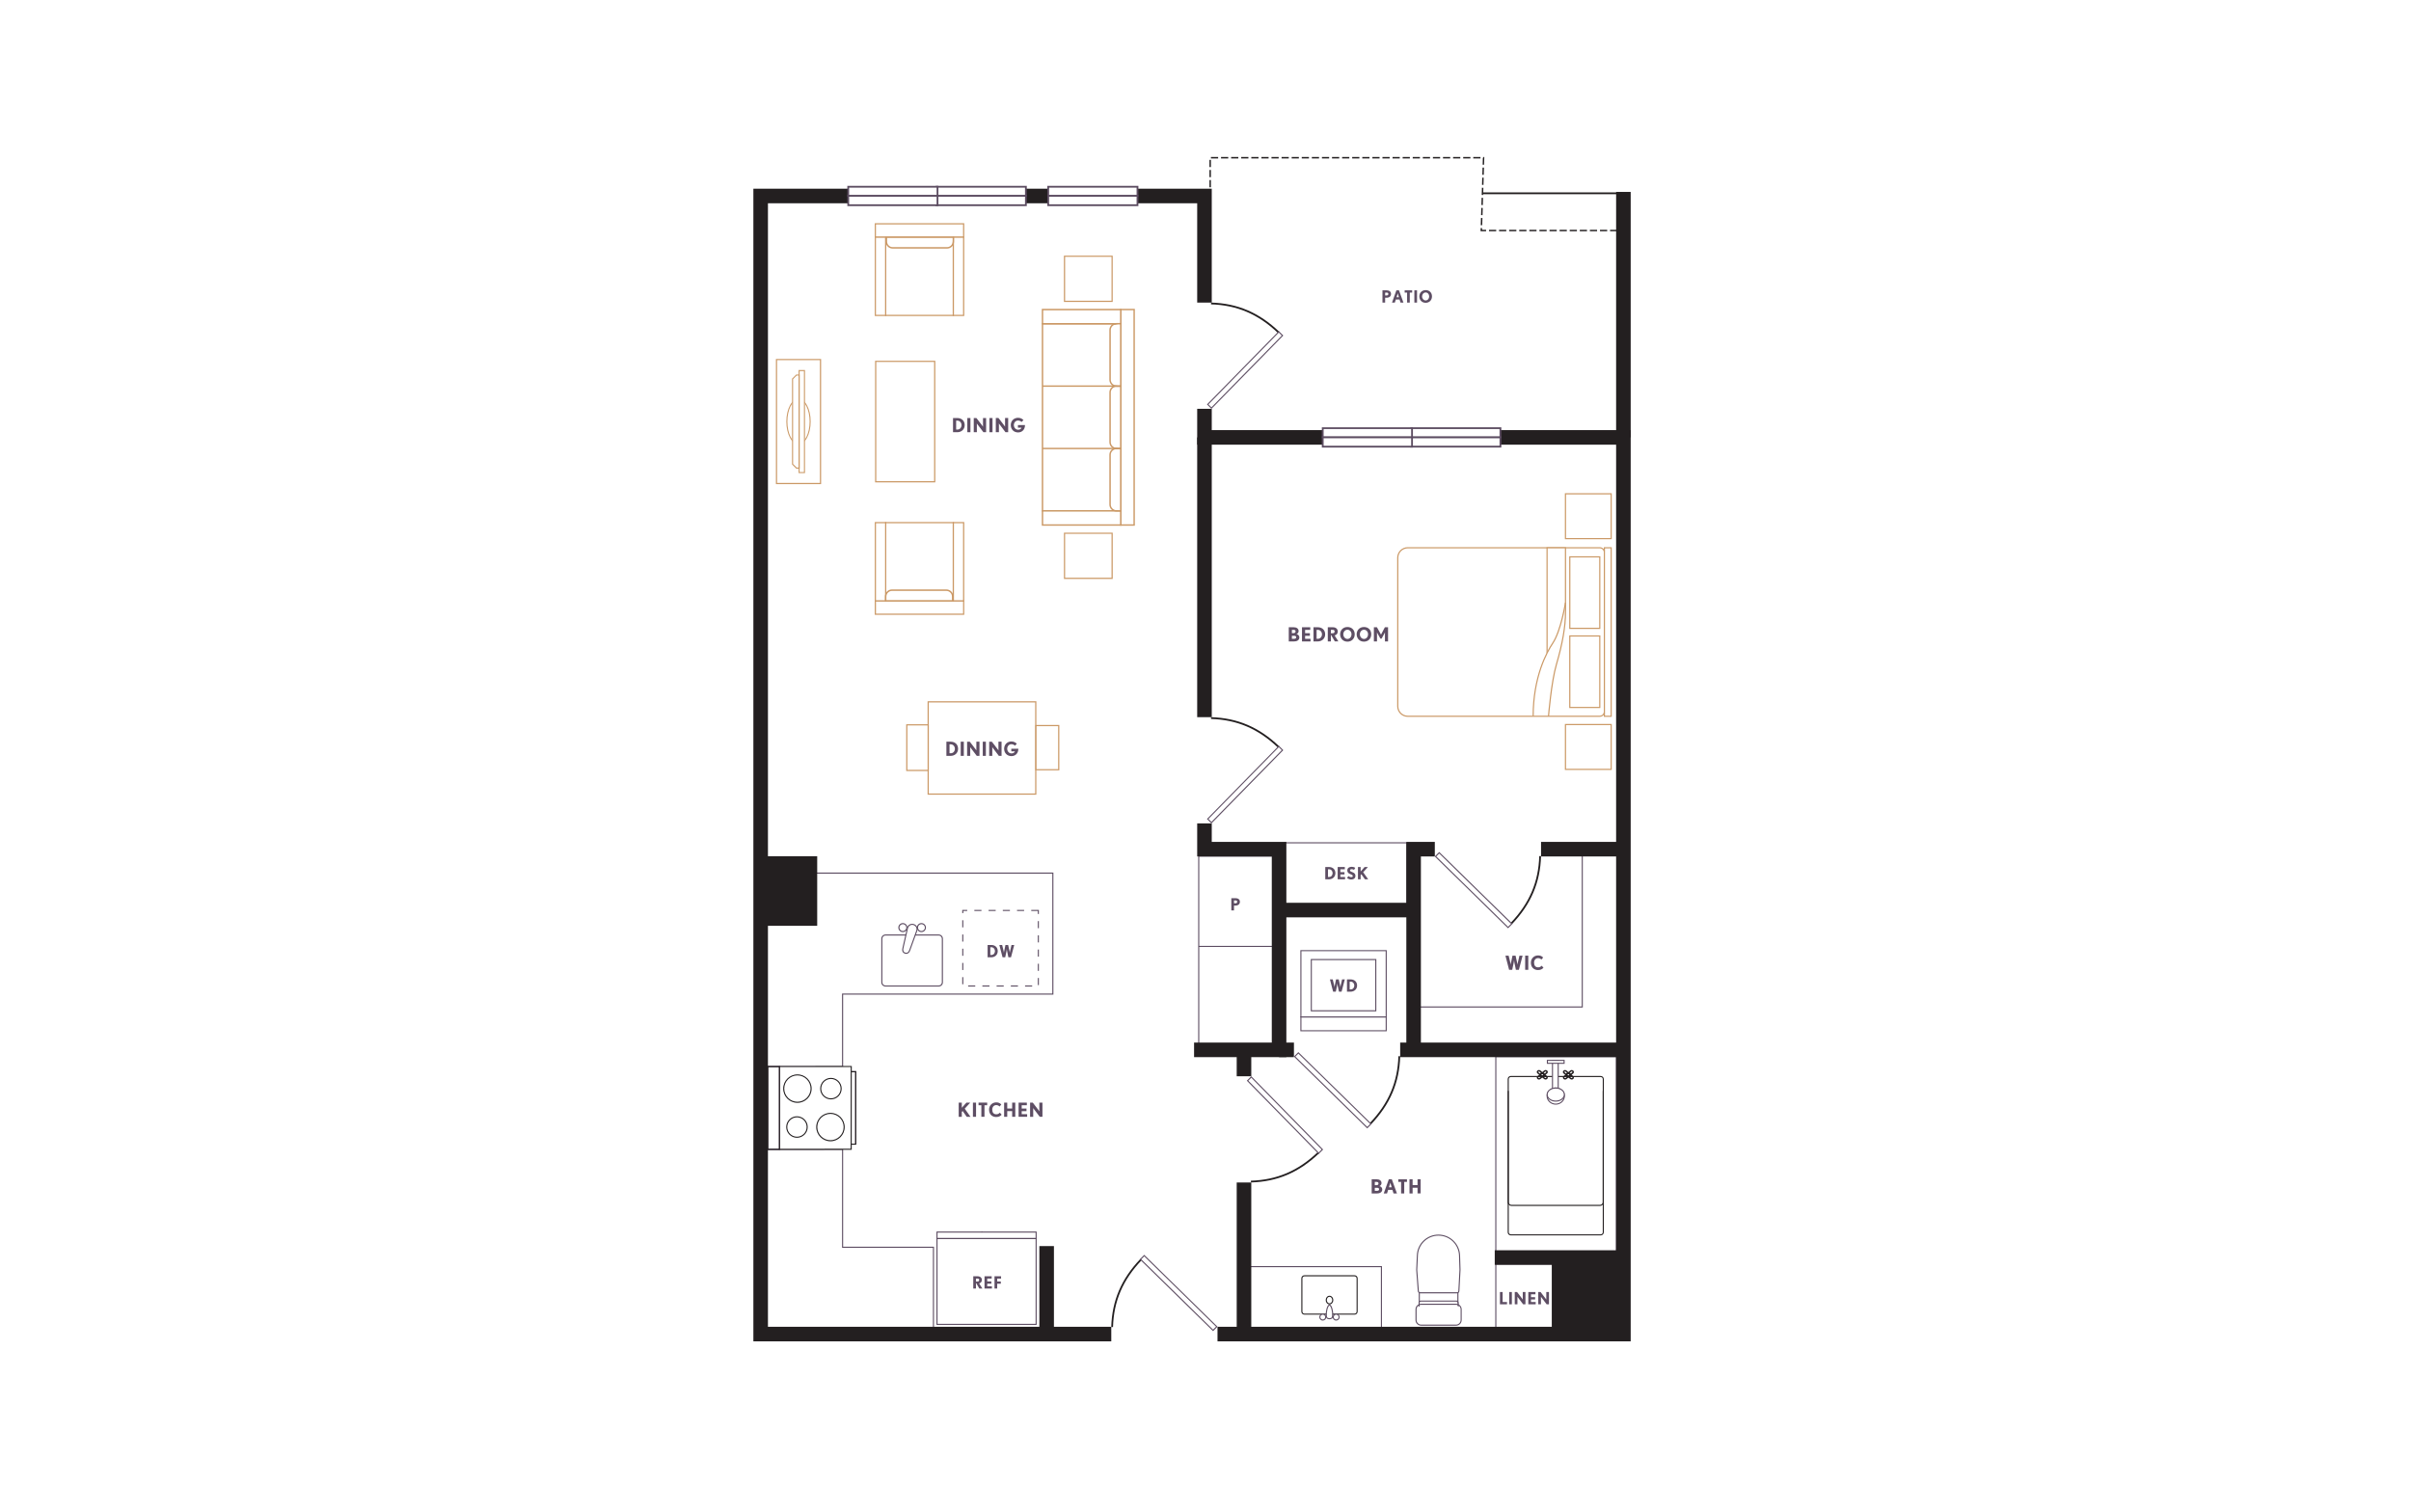 <?xml version="1.0" encoding="UTF-8"?><svg id="Layer_1" xmlns="http://www.w3.org/2000/svg" viewBox="0 0 998 626"><rect x="-15" y="-13" width="1028" height="652" style="fill:#fff;"/><path d="M673.62,95.73h-2.98v-.6h2.98v.6ZM669.44,95.73h-2.98v-.6h2.98v.6ZM665.27,95.73h-2.98v-.6h2.98v.6ZM661.09,95.73h-2.98v-.6h2.98v.6ZM656.91,95.73h-2.98v-.6h2.98v.6ZM652.74,95.73h-2.98v-.6h2.98v.6ZM648.56,95.73h-2.98v-.6h2.98v.6ZM644.38,95.73h-2.98v-.6h2.98v.6ZM640.21,95.73h-2.98v-.6h2.98v.6ZM636.03,95.73h-2.98v-.6h2.98v.6ZM631.85,95.73h-2.98v-.6h2.98v.6ZM627.68,95.73h-2.98v-.6h2.98v.6ZM623.5,95.73h-2.98v-.6h2.98v.6ZM619.33,95.73h-2.98v-.6h2.98v.6ZM615.15,95.73h-2.29l.04-1.31.6.02-.02.7h1.67v.6ZM613.54,93.24l-.6-.02.09-2.98.6.02-.09,2.98ZM613.67,89.07l-.6-.02.09-2.98.6.02-.09,2.98ZM613.8,84.89l-.6-.02.09-2.98.6.02-.09,2.98ZM613.93,80.72l-.6-.02.09-2.98.6.02-.09,2.98ZM501.24,79.17h-.6v-.46h.6v.46ZM501.24,77.52h-.6v-2.98h.6v2.98ZM614.06,76.54l-.6-.02.09-2.98.6.02-.09,2.98ZM501.24,73.35h-.6v-2.98h.6v2.98ZM614.19,72.37l-.6-.02.09-2.98.6.02-.09,2.98ZM501.24,69.17h-.6v-2.98h.6v2.98ZM614.32,68.2l-.6-.02.09-2.89h.2s0-.29,0-.29h.4l-.1,3.2ZM612.82,65.6h-2.98v-.6h2.98v.6ZM608.65,65.6h-2.98v-.6h2.98v.6ZM604.47,65.6h-2.98v-.6h2.98v.6ZM600.29,65.6h-2.98v-.6h2.98v.6ZM596.12,65.6h-2.98v-.6h2.98v.6ZM591.94,65.6h-2.98v-.6h2.98v.6ZM587.76,65.6h-2.98v-.6h2.98v.6ZM583.59,65.6h-2.98v-.6h2.98v.6ZM579.41,65.6h-2.98v-.6h2.98v.6ZM575.23,65.6h-2.98v-.6h2.98v.6ZM571.06,65.6h-2.98v-.6h2.98v.6ZM566.88,65.6h-2.98v-.6h2.98v.6ZM562.7,65.6h-2.98v-.6h2.98v.6ZM558.53,65.6h-2.98v-.6h2.98v.6ZM554.35,65.6h-2.98v-.6h2.98v.6ZM550.18,65.6h-2.98v-.6h2.98v.6ZM546,65.6h-2.98v-.6h2.98v.6ZM541.82,65.6h-2.98v-.6h2.98v.6ZM537.65,65.6h-2.98v-.6h2.98v.6ZM533.47,65.6h-2.98v-.6h2.98v.6ZM529.29,65.6h-2.98v-.6h2.98v.6ZM525.12,65.6h-2.98v-.6h2.98v.6ZM520.94,65.6h-2.98v-.6h2.98v.6ZM516.76,65.6h-2.98v-.6h2.98v.6ZM512.59,65.6h-2.98v-.6h2.98v.6ZM508.41,65.6h-2.98v-.6h2.98v.6ZM504.23,65.6h-2.98v-.6h2.98v.6Z" style="fill:#231f20;"/><polygon points="337.83 361.45 435.82 361.45 435.82 411.53 348.78 411.53 348.78 441.54 316.64 441.54 316.64 380.25 335.25 380.25 335.25 364.81 337.83 361.45" style="fill:#fff;"/><path d="M349,441.76h-32.58v-61.73h18.61v-15.29l2.69-3.51h98.32v50.53h-87.04v30.01ZM316.86,441.32h31.69v-30.01h87.04v-49.64h-97.66l-2.46,3.22v15.59h-18.61v60.85Z" style="fill:#5c4c61;"/><polygon points="386.39 516.34 348.78 516.34 348.78 475.81 316.05 475.81 316.05 551.13 348.78 551.13 348.78 550.4 386.39 550.4 386.39 516.34" style="fill:#fff;"/><path d="M349,551.35h-33.17v-75.76h33.17v40.53h37.61v34.5h-37.61v.73ZM316.27,550.91h32.29v-.73h37.61v-33.62h-37.61v-40.53h-32.29v74.87Z" style="fill:#5c4c61;"/><rect x="613.65" y="79.65" width="57.89" height=".74" style="fill:#231f20;"/><rect x="619.17" y="437.39" width="49.92" height="80.95" style="fill:#fff;"/><path d="M669.31,518.56h-50.36v-81.39h50.36v81.39ZM619.39,518.12h49.48v-80.51h-49.48v80.51Z" style="fill:#5c4c61;"/><polygon points="354.2 443.67 351.31 443.67 351.3 473.67 354.19 473.66 354.2 443.67" style="fill:#fff;"/><path d="M351.08,473.89v-30.45s3.35,0,3.35,0v30.43s-3.35.01-3.35.01ZM351.53,443.89v29.56s2.45,0,2.45,0v-29.55s-2.45,0-2.45,0Z" style="fill:#5c4c61;"/><path d="M351.08,473.89v-30.45s3.35,0,3.35,0v30.43s-3.35.01-3.35.01ZM351.53,443.89v29.56s2.45,0,2.45,0v-29.55s-2.45,0-2.45,0Z" style="fill:#231f20;"/><polygon points="352.35 441.53 322.65 441.54 322.64 475.81 352.33 475.79 352.35 441.53" style="fill:#fff;"/><path d="M322.42,476.03v-34.71s30.16-.01,30.16-.01l-.02,34.7-30.14.02ZM322.87,441.76v33.82s29.24-.02,29.24-.02l.02-33.82h-29.26Z" style="fill:#231f20;"/><rect x="317.76" y="441.54" width="4.88" height="34.27" style="fill:#fff;"/><path d="M317.53,476.03v-34.71h5.34v34.71s-5.34,0-5.34,0ZM317.99,441.76v33.83s4.43,0,4.43,0v-33.82s-4.43,0-4.43,0Z" style="fill:#5c4c61;"/><path d="M317.53,476.03v-34.71h5.34v34.71s-5.34,0-5.34,0ZM317.99,441.76v33.83s4.43,0,4.43,0v-33.82s-4.43,0-4.43,0Z" style="fill:#231f20;"/><path d="M343.76,472.48c-3.25,0-5.9-2.64-5.9-5.89s2.64-5.89,5.9-5.89,5.89,2.64,5.89,5.89-2.64,5.89-5.89,5.89ZM343.76,461.13c-3.01,0-5.45,2.45-5.45,5.45s2.45,5.45,5.45,5.45,5.45-2.45,5.45-5.45-2.45-5.45-5.45-5.45Z" style="fill:#231f20;"/><path d="M343.95,455.13c-2.45,0-4.45-2-4.45-4.45s2-4.45,4.45-4.45,4.45,2,4.45,4.45-2,4.45-4.45,4.45ZM343.95,446.67c-2.21,0-4.01,1.8-4.01,4.01s1.8,4.01,4.01,4.01,4.01-1.8,4.01-4.01-1.8-4.01-4.01-4.01Z" style="fill:#231f20;"/><path d="M330.08,456.56c-3.25,0-5.89-2.64-5.89-5.89s2.64-5.89,5.89-5.89,5.89,2.64,5.89,5.89-2.64,5.89-5.89,5.89ZM330.08,445.21c-3.01,0-5.45,2.45-5.45,5.45s2.45,5.45,5.45,5.45,5.45-2.45,5.45-5.45-2.45-5.45-5.45-5.45Z" style="fill:#231f20;"/><path d="M329.89,471.02h0c-2.45,0-4.45-2-4.45-4.45s2-4.45,4.45-4.45,4.46,2,4.46,4.45-2,4.45-4.45,4.45ZM329.89,462.56c-2.22,0-4.01,1.8-4.01,4.01s1.8,4.01,4.01,4.01h0c2.21,0,4.01-1.8,4.01-4.01s-1.8-4.01-4.01-4.01Z" style="fill:#231f20;"/><rect x="406.22" y="509.8" width=".44" height="2.75" style="fill:#231f20;"/><rect x="387.86" y="510.06" width="41.03" height="2.69" style="fill:#fff;"/><path d="M429.11,512.97h-41.47v-3.13h41.47s0,3.13,0,3.13ZM388.08,512.53h40.59v-2.25h-40.59v2.25Z" style="fill:#5c4c61;"/><rect x="387.86" y="512.75" width="41.03" height="35.52" style="fill:#fff;"/><path d="M429.11,548.49h-41.47v-35.97h41.47v35.97ZM388.08,548.05h40.59v-35.08h-40.59v35.08Z" style="fill:#5c4c61;"/><rect x="592.03" y="530.5" width="6.91" height="15.97" transform="translate(56.99 1133.97) rotate(-90)" style="fill:#fff;"/><path d="M603.7,542.16h-16.42v-7.36h16.42v7.36ZM587.72,541.72h15.53s0-6.47,0-6.47h-15.53s0,6.47,0,6.47Z" style="fill:#5c4c61;"/><rect x="594.16" y="531.9" width="2.66" height="16.11" rx="1.1" ry="1.1" transform="translate(55.52 1135.44) rotate(-90)" style="fill:#fff;"/><path d="M602.89,541.51h-14.8c-.48,0-.88-.39-.88-.88v-1.34c0-.23.09-.46.26-.62.17-.17.39-.26.62-.26h14.8c.48,0,.88.39.88.88v1.34c0,.48-.39.88-.88.88ZM588.09,538.85c-.12,0-.23.04-.31.13s-.13.19-.13.31v1.34c0,.24.2.44.44.44h14.8c.24,0,.44-.2.44-.44v-1.34c0-.24-.2-.44-.44-.44h-14.8Z" style="fill:#5c4c61;"/><rect x="591.17" y="534.93" width="8.64" height="18.68" rx="3.55" ry="3.55" transform="translate(51.21 1139.75) rotate(-90)" style="fill:#fff;"/><path d="M602.7,548.81h-14.44c-1.29,0-2.34-1.05-2.34-2.34v-4.4c0-.62.24-1.21.69-1.65s1.03-.69,1.65-.69h14.44c1.29,0,2.34,1.05,2.34,2.34v4.4c0,1.29-1.05,2.34-2.34,2.34ZM588.27,540.17c-.5,0-.98.2-1.34.56s-.56.84-.56,1.34v4.4c0,1.05.85,1.9,1.9,1.9h14.44c1.05,0,1.9-.85,1.9-1.9v-4.4c0-1.05-.85-1.9-1.9-1.9h-14.44Z" style="fill:#5c4c61;"/><path d="M586.71,519.65l-.28,6.05.66,8.73c0,.42.34.76.76.76h15.27c.42,0,.76-.34.76-.76l.47-8.73-.19-5.93c-.15-4.71-4.02-8.45-8.73-8.45h0c-4.67,0-8.51,3.67-8.72,8.33Z" style="fill:#fff;"/><path d="M603.12,535.42h-15.27c-.54,0-.98-.44-.98-.98l-.66-8.72.28-6.08c.22-4.79,4.15-8.54,8.94-8.54s8.79,3.81,8.95,8.66l.19,5.93-.47,8.75c0,.53-.44.97-.98.97ZM595.43,511.54c-4.56,0-8.29,3.57-8.5,8.12l-.28,6.05.66,8.71c0,.31.24.56.54.56h15.27c.3,0,.54-.24.54-.54l.47-8.75-.19-5.91c-.15-4.62-3.89-8.24-8.51-8.24Z" style="fill:#5c4c61;"/><path d="M662.59,511.43h-37.22c-.71,0-1.28-.57-1.28-1.28v-63.43c0-.71.57-1.28,1.28-1.28h37.22c.71,0,1.28.57,1.28,1.28v63.43c0,.71-.58,1.28-1.28,1.28ZM625.38,445.88c-.46,0-.84.38-.84.84v63.43c0,.46.38.84.84.84h37.22c.46,0,.84-.38.84-.84v-63.43c0-.46-.38-.84-.84-.84h-37.22Z" style="fill:#231f20;"/><path d="M662.31,499.23h-36.65c-.86,0-1.57-.69-1.57-1.53v-46.09h.44v46.09c0,.6.5,1.09,1.12,1.09h36.65c.62,0,1.12-.49,1.12-1.09v-46.09h.44v46.09c0,.84-.7,1.53-1.57,1.53Z" style="fill:#231f20;"/><path d="M642.63,451.5v-12.44s2.37,0,2.37,0v12.44c0,.42-.53.76-1.18.76s-1.19-.34-1.19-.76Z" style="fill:#fff;"/><path d="M643.82,452.48c-.79,0-1.41-.43-1.41-.98v-12.66h2.81v12.66c0,.55-.62.98-1.41.98ZM642.85,439.29v12.22c0,.26.4.54.97.54.51,0,.96-.25.96-.54v-12.22h-1.93Z" style="fill:#5c4c61;"/><path d="M637.05,446.92c-.23,0-.45-.07-.63-.22-.18-.15-.29-.37-.29-.59,0-.22.1-.44.29-.6l2.74-2.31c.35-.3.9-.3,1.25,0,.18.15.29.37.29.59,0,.22-.1.44-.29.59l-2.74,2.31c-.17.15-.4.22-.62.22ZM639.78,443.57c-.09,0-.18.03-.24.08l-2.74,2.31s-.08.09-.07.14c0,.05.03.1.07.14h0c.13.11.35.11.48,0l2.74-2.31s.07-.09.07-.14c0-.05-.03-.1-.08-.14-.06-.05-.15-.08-.24-.08Z" style="fill:#231f20;"/><path d="M639.78,446.92c-.23,0-.45-.08-.63-.23l-2.74-2.31c-.18-.15-.29-.37-.29-.59,0-.22.1-.44.29-.6.35-.3.9-.3,1.25,0l2.74,2.31c.18.16.29.37.29.6,0,.22-.11.44-.29.59-.17.15-.4.22-.62.22ZM637.04,443.57c-.09,0-.18.03-.24.08h0s-.08.09-.08.14c0,.05.03.1.07.14l2.74,2.31c.13.11.35.11.48,0,.05-.04.08-.09.08-.14,0-.05-.03-.1-.08-.14l-2.74-2.31c-.06-.05-.15-.08-.24-.08Z" style="fill:#231f20;"/><path d="M638.41,445.96c-.63,0-1.15-.46-1.15-1.02s.52-1.02,1.15-1.02,1.15.46,1.15,1.02-.52,1.02-1.15,1.02ZM638.41,444.52c-.3,0-.55.19-.55.42s.25.42.55.42.55-.19.55-.42-.25-.42-.55-.42Z" style="fill:#231f20;"/><path d="M647.85,446.92c-.23,0-.45-.07-.63-.22-.18-.15-.28-.36-.28-.59,0-.22.1-.44.28-.6l2.74-2.31c.35-.3.9-.3,1.25,0,.18.16.29.37.29.6,0,.23-.1.44-.28.59l-2.74,2.31c-.18.15-.4.22-.63.22ZM650.58,443.57c-.09,0-.18.03-.24.08l-2.74,2.31s-.07.09-.07.14c0,.05.03.1.07.14h0c.13.11.35.11.48,0l2.74-2.31s.07-.09.07-.14c0-.05-.03-.1-.07-.14-.06-.05-.15-.08-.24-.08Z" style="fill:#231f20;"/><path d="M650.58,446.91c-.23,0-.45-.07-.63-.22l-2.74-2.31c-.18-.16-.28-.37-.28-.59s.1-.44.28-.59h0c.35-.3.9-.3,1.25,0l2.74,2.31c.18.16.29.37.28.6,0,.23-.1.44-.28.59-.18.15-.4.22-.63.22ZM647.61,443.65s-.07.09-.07.14.03.1.07.14l2.73,2.31c.13.11.36.11.49,0,.05-.04.07-.09.07-.14,0-.05-.03-.1-.08-.14l-2.74-2.31c-.13-.11-.35-.11-.48,0Z" style="fill:#231f20;"/><path d="M649.21,445.96c-.63,0-1.15-.46-1.15-1.02s.52-1.02,1.15-1.02,1.15.46,1.15,1.02-.52,1.02-1.15,1.02ZM649.21,444.52c-.31,0-.55.19-.55.42s.25.42.55.42.55-.19.55-.42-.25-.42-.55-.42Z" style="fill:#231f20;"/><rect x="643.38" y="436.12" width="1.21" height="6.92" transform="translate(204.4 1083.57) rotate(-90)" style="fill:#fff;"/><path d="M647.66,440.41h-7.36v-1.65h7.36v1.65ZM640.74,439.97h6.48v-.77h-6.48v.77Z" style="fill:#5c4c61;"/><ellipse cx="643.98" cy="453.75" rx="3.57" ry="3.34" style="fill:#fff;"/><path d="M643.98,457.31c-2.09,0-3.79-1.6-3.79-3.56s1.7-3.56,3.79-3.56,3.79,1.6,3.79,3.56-1.7,3.56-3.79,3.56ZM643.98,450.64c-1.85,0-3.35,1.4-3.35,3.12s1.5,3.12,3.35,3.12,3.35-1.4,3.35-3.12-1.5-3.12-3.35-3.12Z" style="fill:#5c4c61;"/><ellipse cx="643.98" cy="453.13" rx="3.57" ry="2.71" style="fill:#fff;"/><path d="M643.98,456.07c-2.09,0-3.79-1.32-3.79-2.93s1.7-2.93,3.79-2.93,3.79,1.32,3.79,2.93-1.7,2.93-3.79,2.93ZM643.98,450.64c-1.85,0-3.35,1.12-3.35,2.49s1.5,2.49,3.35,2.49,3.35-1.12,3.35-2.49-1.5-2.49-3.35-2.49Z" style="fill:#5c4c61;"/><rect x="516.58" y="524.37" width="55.23" height="25.63" style="fill:#fff;"/><path d="M572.04,550.22h-55.67v-26.07h55.67v26.07ZM516.81,549.78h54.79v-25.19h-54.79v25.19Z" style="fill:#5c4c61;"/><path d="M560.7,544.25h-20.75c-.71,0-1.28-.57-1.28-1.28v-13.75c0-.71.57-1.28,1.28-1.28h20.75c.71,0,1.28.57,1.28,1.28v13.75c0,.71-.57,1.28-1.28,1.28ZM539.95,528.39c-.46,0-.84.38-.84.84v13.75c0,.46.38.84.84.84h20.75c.46,0,.84-.38.84-.84v-13.75c0-.46-.38-.84-.84-.84h-20.75Z" style="fill:#231f20;"/><path d="M550.33,540.02c-.86,0-1.56-.81-1.56-1.8s.7-1.8,1.56-1.8,1.56.81,1.56,1.8-.7,1.8-1.56,1.8ZM550.33,536.85c-.62,0-1.12.61-1.12,1.36s.5,1.36,1.12,1.36,1.12-.61,1.12-1.36-.5-1.36-1.12-1.36Z" style="fill:#231f20;"/><path d="M549.25,545.54c.38.52,1.77.52,2.15,0,.7-.97-.08-5.26-1.07-5.26-1,0-1.77,4.28-1.07,5.26Z" style="fill:#fff;"/><path d="M550.32,546.15h0c-.57,0-1.03-.18-1.25-.49h0c-.63-.88-.21-3.68.4-4.87.5-.98,1.2-.98,1.7,0,.61,1.19,1.03,3.99.4,4.87-.22.3-.69.49-1.25.49ZM550.32,540.5s-.22.04-.46.5c-.63,1.23-.88,3.79-.44,4.41h0c.13.18.49.3.89.3h0c.41,0,.77-.12.89-.3.45-.63.19-3.18-.44-4.41-.24-.46-.41-.5-.46-.5Z" style="fill:#5c4c61;"/><circle cx="547.55" cy="545.25" r="1.22" style="fill:#fff;"/><path d="M547.55,546.7c-.8,0-1.44-.65-1.44-1.44s.65-1.44,1.44-1.44,1.44.65,1.44,1.44-.65,1.44-1.44,1.44ZM547.55,544.25c-.55,0-1,.45-1,1s.45,1,1,1,1-.45,1-1-.45-1-1-1Z" style="fill:#5c4c61;"/><circle cx="553.09" cy="545.25" r="1.22" style="fill:#fff;"/><path d="M553.09,546.7c-.8,0-1.44-.65-1.44-1.44s.65-1.44,1.44-1.44,1.44.65,1.44,1.44-.65,1.44-1.44,1.44ZM553.09,544.25c-.55,0-1,.45-1,1s.45,1,1,1,1-.45,1-1-.45-1-1-1Z" style="fill:#5c4c61;"/><rect x="619.17" y="523.26" width="23.72" height="27.14" style="fill:#fff;"/><path d="M643.11,550.62h-24.16v-27.58h24.16v27.58ZM619.39,550.18h23.27v-26.7h-23.27v26.7Z" style="fill:#5c4c61;"/><polygon points="655.18 417.1 587.65 417.1 587.65 416.65 654.74 416.65 654.74 354.41 655.18 354.41 655.18 417.1" style="fill:#5c4c61;"/><rect x="531.89" y="348.91" width="50.48" height="26.26" style="fill:#fff;"/><path d="M582.59,375.39h-50.92v-26.7h50.92v26.7ZM532.12,374.95h50.04v-25.82h-50.04v25.82Z" style="fill:#5c4c61;"/><rect x="496.19" y="354.41" width="30.75" height="78.3" style="fill:#fff;"/><path d="M527.17,432.93h-31.19v-78.75h31.19v78.75ZM496.42,432.49h30.31v-77.86h-30.31v77.86Z" style="fill:#5c4c61;"/><rect x="496.19" y="391.58" width="32.2" height=".44" style="fill:#5c4c61;"/><rect x="553.28" y="406.21" width="5.72" height="35.31" transform="translate(132.25 979.98) rotate(-90)" style="fill:#fff;"/><path d="M574.02,426.94h-35.75s0-6.17,0-6.17h35.75v6.17ZM538.71,426.5h34.87s0-5.28,0-5.28h-34.87s0,5.28,0,5.28Z" style="fill:#5c4c61;"/><rect x="542.42" y="389.63" width="27.44" height="35.31" transform="translate(963.45 -148.84) rotate(90)" style="fill:#fff;"/><path d="M574.02,421.22h-35.75s0-27.88,0-27.88h35.75s0,27.88,0,27.88ZM538.71,420.78h34.87s0-27,0-27h-34.87s0,27,0,27Z" style="fill:#5c4c61;"/><rect x="542.8" y="397.24" width="26.69" height="21.21" style="fill:#fff;"/><path d="M569.71,418.67h-27.13s0-21.65,0-21.65h27.13s0,21.65,0,21.65ZM543.02,418.23h26.25s0-20.77,0-20.77h-26.25s0,20.77,0,20.77Z" style="fill:#5c4c61;"/><path d="M366.53,387.08c-.84,0-1.51.67-1.51,1.51v18.09c0,.84.67,1.51,1.51,1.51h11.02s.01,0,.02,0h11c.84,0,1.52-.67,1.52-1.51v-18.09c0-.83-.68-1.51-1.52-1.51h-11s0,0-.02,0h-11.02Z" style="fill:#fff;"/><path d="M366.53,408.41c-.95,0-1.73-.78-1.73-1.73v-18.09c0-.95.78-1.73,1.73-1.73h22.04c.96,0,1.74.78,1.74,1.73v18.09c0,.95-.78,1.73-1.74,1.73h-22.04ZM377.51,387.3h-10.98c-.71,0-1.29.58-1.29,1.29v18.09c0,.71.58,1.29,1.29,1.29h22.04c.71,0,1.29-.58,1.29-1.29v-18.09c0-.71-.58-1.29-1.29-1.29h-11.06Z" style="fill:#5c4c61;"/><path d="M373.72,382.37c.91,0,1.65.74,1.65,1.65s-.74,1.65-1.65,1.65-1.64-.74-1.64-1.65c0-.91.74-1.65,1.64-1.65Z" style="fill:#fff;"/><path d="M373.72,385.88c-1.03,0-1.87-.84-1.87-1.87s.84-1.87,1.87-1.87,1.87.84,1.87,1.87-.84,1.87-1.87,1.87ZM373.72,382.59c-.78,0-1.42.64-1.42,1.42s.64,1.42,1.42,1.42,1.43-.64,1.43-1.42-.64-1.42-1.43-1.42Z" style="fill:#5c4c61;"/><path d="M381.41,382.37c.91,0,1.65.74,1.65,1.65s-.74,1.65-1.65,1.65-1.64-.74-1.64-1.65.74-1.65,1.64-1.65Z" style="fill:#fff;"/><path d="M381.41,385.88c-1.03,0-1.87-.84-1.87-1.87s.84-1.87,1.87-1.87,1.87.84,1.87,1.87-.84,1.87-1.87,1.87ZM381.41,382.59c-.78,0-1.42.64-1.42,1.42s.64,1.42,1.42,1.42,1.43-.64,1.43-1.42-.64-1.42-1.43-1.42Z" style="fill:#5c4c61;"/><path d="M375.68,384.08c.31-1.05,1.41-1.64,2.48-1.33h0c1.06.31,1.67,1.41,1.37,2.46l-2.86,7.91c-.31,1.04-.92,1.78-1.98,1.47h0c-1.06-.31-1.18-1.26-.87-2.31l1.86-8.2Z" style="fill:#fff;"/><path d="M375.15,394.88c-.17,0-.35-.03-.53-.08-.56-.17-.94-.52-1.1-1.03-.13-.42-.1-.95.08-1.56l1.87-8.2c.34-1.16,1.57-1.82,2.75-1.48,1.18.35,1.86,1.57,1.52,2.73l-2.87,7.92c-.32,1.1-.92,1.69-1.71,1.69ZM375.89,384.13l-1.86,8.19c-.16.54-.18.98-.08,1.32.11.37.37.6.8.73.8.23,1.38-.21,1.7-1.32l2.87-7.92c.27-.91-.28-1.89-1.22-2.17-.94-.28-1.93.25-2.2,1.17Z" style="fill:#5c4c61;"/><rect x="398.53" y="376.91" width="31.28" height="31.28" style="fill:#fff;"/><path d="M427.25,408.41h-2.94v-.44h2.94v.44ZM421.36,408.41h-2.94v-.44h2.94v.44ZM415.47,408.41h-2.94v-.44h2.94v.44ZM409.58,408.41h-2.94v-.44h2.94v.44ZM403.69,408.41h-2.94v-.44h2.94v.44ZM430.03,407.81h-.44v-2.94h.44v2.94ZM398.75,407.46h-.44v-2.94h.44v2.94ZM430.03,401.92h-.44v-2.94h.44v2.94ZM398.75,401.57h-.44v-2.94h.44v2.94ZM430.03,396.03h-.44v-2.94h.44v2.94ZM398.75,395.68h-.44v-2.94h.44v2.94ZM430.03,390.15h-.44v-2.94h.44v2.94ZM398.75,389.8h-.44v-2.94h.44v2.94ZM430.03,384.26h-.44v-2.94h.44v2.94ZM398.75,383.91h-.44v-2.94h.44v2.94ZM430.03,378.37h-.44v-1.24h-2.72v-.44h3.16v1.68ZM398.75,378.02h-.44v-1.33h2.06v.44h-1.62v.89ZM423.92,377.13h-2.94v-.44h2.94v.44ZM418.04,377.13h-2.94v-.44h2.94v.44ZM412.15,377.13h-2.94v-.44h2.94v.44ZM406.26,377.13h-2.94v-.44h2.94v.44Z" style="fill:#5c4c61;"/><path d="M675,555.3h-363.15V78.12h189.74v99.94h173.41v377.24ZM317.88,549.27h351.09V184.09h-173.41v-99.94h-177.68v465.12Z" style="fill:#231f20;"/><polygon points="532.47 437.64 494.27 437.64 494.27 431.61 526.44 431.61 526.44 354.56 495.56 354.56 495.56 181.08 501.59 181.08 501.59 348.53 532.47 348.53 532.47 437.64" style="fill:#231f20;"/><rect x="511.92" y="434.62" width="6.03" height="116.08" style="fill:#231f20;"/><rect x="529.45" y="431.61" width="142.53" height="6.03" style="fill:#231f20;"/><polygon points="588.16 434.62 582.13 434.62 582.13 348.53 671.98 348.53 671.98 354.56 588.16 354.56 588.16 434.62" style="fill:#231f20;"/><rect x="529.45" y="373.74" width="54.37" height="6.03" style="fill:#231f20;"/><rect x="618.73" y="517.59" width="53.25" height="6.03" style="fill:#231f20;"/><rect x="642.34" y="520.61" width="6.03" height="31.67" style="fill:#231f20;"/><rect x="430.23" y="515.86" width="6.03" height="36.43" style="fill:#231f20;"/><polygon points="338.27 383.27 314.86 383.27 314.86 377.24 332.24 377.24 332.24 360.5 316.05 360.5 316.05 354.47 338.27 354.47 338.27 383.27" style="fill:#231f20;"/><rect x="668.97" y="79.45" width="6.03" height="101.63" style="fill:#231f20;"/><rect x="315.95" y="358.24" width="18.28" height="21.36" style="fill:#231f20;"/><rect x="646.05" y="520.63" width="25.63" height="30.74" style="fill:#231f20;"/><rect x="460" y="547.18" width="43.97" height="10.65" style="fill:#fff;"/><path d="M460.73,549.39l-.74-.02c.32-10.95,4.15-19.9,12.05-28.19l.53.51c-7.77,8.15-11.54,16.95-11.85,27.7Z" style="fill:#231f20;"/><polygon points="472.1 521.33 473.64 519.79 503.67 549.22 502.13 550.76 472.1 521.33" style="fill:#fff;"/><path d="M502.14,551.07l-.16-.15-30.2-29.58,1.85-1.85.16.15,30.19,29.59-1.85,1.85ZM472.41,521.33l29.72,29.12,1.23-1.23-29.72-29.12-1.23,1.23Z" style="fill:#5c4c61;"/><rect x="492.67" y="462.22" width="43.97" height="10.65" transform="translate(47.12 982.2) rotate(-90)" style="fill:#fff;"/><path d="M517.81,489.53l-.02-.74c10.75-.31,19.56-4.08,27.7-11.85l.51.53c-8.29,7.91-17.25,11.74-28.19,12.05Z" style="fill:#231f20;"/><polygon points="545.84 477.43 547.38 475.89 517.95 445.85 516.41 447.39 545.84 477.43" style="fill:#fff;"/><path d="M545.84,477.74l-29.74-30.35,1.85-1.85,29.74,30.35-1.85,1.85ZM516.72,447.39l29.12,29.72,1.23-1.23-29.12-29.72-1.23,1.23Z" style="fill:#5c4c61;"/><rect x="535.6" y="428.79" width="43.97" height="10.65" transform="translate(1115.18 868.23) rotate(180)" style="fill:#fff;"/><path d="M567.53,465.45l-.53-.51c7.77-8.15,11.54-16.95,11.85-27.7l.74.02c-.32,10.95-4.15,19.9-12.05,28.19Z" style="fill:#231f20;"/><polygon points="567.48 465.29 565.93 466.84 535.9 437.41 537.44 435.87 567.48 465.29" style="fill:#fff;"/><path d="M565.94,467.15l-30.35-29.74,1.85-1.85,30.35,29.74-1.85,1.85ZM536.21,437.4l29.72,29.12,1.23-1.23-29.72-29.12-1.23,1.23Z" style="fill:#5c4c61;"/><rect x="593.91" y="345.95" width="43.97" height="10.65" transform="translate(1231.8 702.54) rotate(180)" style="fill:#fff;"/><path d="M625.83,382.61l-.53-.51c7.77-8.15,11.54-16.95,11.85-27.7l.74.02c-.32,10.95-4.15,19.9-12.05,28.19Z" style="fill:#231f20;"/><polygon points="625.78 382.45 624.24 383.99 594.21 354.56 595.75 353.02 625.78 382.45" style="fill:#fff;"/><path d="M624.24,384.3l-30.35-29.74,1.85-1.85.16.15,30.2,29.58-1.85,1.85ZM594.52,354.56l29.72,29.12,1.23-1.23-29.72-29.12-1.23,1.23Z" style="fill:#5c4c61;"/><rect x="476.18" y="313.56" width="43.97" height="10.65" transform="translate(817.05 -179.28) rotate(90)" style="fill:#fff;"/><path d="M528.99,309.49c-8.15-7.77-16.95-11.54-27.7-11.85l.02-.74c10.95.32,19.9,4.15,28.19,12.05l-.51.53Z" style="fill:#231f20;"/><polygon points="529.34 309 530.88 310.55 501.45 340.58 499.91 339.04 529.34 309" style="fill:#fff;"/><path d="M501.46,340.9l-1.85-1.85,29.74-30.35,1.85,1.85-29.74,30.35ZM500.22,339.04l1.23,1.23,29.12-29.72-1.23-1.23-29.12,29.72Z" style="fill:#5c4c61;"/><rect x="476.18" y="141.93" width="43.97" height="10.65" transform="translate(645.42 -350.91) rotate(90)" style="fill:#fff;"/><path d="M528.99,137.85c-8.15-7.77-16.95-11.54-27.7-11.85l.02-.74c10.95.32,19.9,4.15,28.19,12.05l-.51.53Z" style="fill:#231f20;"/><polygon points="529.34 137.37 530.88 138.91 501.45 168.95 499.91 167.41 529.34 137.37" style="fill:#fff;"/><path d="M501.46,169.26l-1.85-1.85,29.74-30.35,1.85,1.85-29.74,30.35ZM500.22,167.41l1.23,1.23,29.12-29.72-1.23-1.23-29.12,29.72Z" style="fill:#5c4c61;"/><rect x="387.7" y="81.04" width="36.96" height="3.92" style="fill:#fff;"/><path d="M425.03,85.32h-37.7v-4.65h37.7v4.65ZM388.07,84.59h36.22v-3.18h-36.22s0,3.18,0,3.18Z" style="fill:#5c4c61;"/><rect x="387.7" y="77.31" width="36.96" height="3.73" style="fill:#fff;"/><path d="M425.03,81.41h-37.7v-4.46h37.7v4.46ZM388.07,80.67h36.22s0-2.99,0-2.99h-36.22v2.99Z" style="fill:#5c4c61;"/><rect x="433.9" y="81.04" width="36.96" height="3.92" style="fill:#fff;"/><path d="M471.22,85.32h-37.7v-4.65h37.7v4.65ZM434.26,84.59h36.22v-3.18h-36.22s0,3.18,0,3.18Z" style="fill:#5c4c61;"/><rect x="433.9" y="77.31" width="36.96" height="3.73" style="fill:#fff;"/><path d="M471.22,81.41h-37.7v-4.46h37.7v4.46ZM434.26,80.67h36.22s0-2.99,0-2.99h-36.22v2.99Z" style="fill:#5c4c61;"/><rect x="351.11" y="81.04" width="36.96" height="3.92" style="fill:#fff;"/><path d="M388.44,85.32h-37.7v-4.65h37.7v4.65ZM351.48,84.59h36.22v-3.18h-36.22s0,3.18,0,3.18Z" style="fill:#5c4c61;"/><rect x="351.11" y="77.31" width="36.96" height="3.73" style="fill:#fff;"/><path d="M388.44,81.41h-37.7v-4.46h37.7v4.46ZM351.48,80.67h36.22s0-2.99,0-2.99h-36.22s0,2.99,0,2.99Z" style="fill:#5c4c61;"/><rect x="584.12" y="180.98" width="36.96" height="3.92" style="fill:#fff;"/><path d="M621.45,185.27h-37.7v-4.65h37.7v4.65ZM584.49,184.53h36.22v-3.18h-36.22v3.18Z" style="fill:#5c4c61;"/><rect x="584.12" y="177.25" width="36.96" height="3.73" style="fill:#fff;"/><path d="M621.45,181.35h-37.7v-4.46h37.7v4.46ZM584.49,180.61h36.22v-2.99h-36.22v2.99Z" style="fill:#5c4c61;"/><rect x="547.53" y="180.98" width="36.96" height="3.92" style="fill:#fff;"/><path d="M584.86,185.27h-37.7v-4.65h37.7v4.65ZM547.9,184.53h36.22v-3.18h-36.22s0,3.18,0,3.18Z" style="fill:#5c4c61;"/><rect x="547.53" y="177.25" width="36.96" height="3.73" style="fill:#fff;"/><path d="M584.86,181.35h-37.7v-4.46h37.7v4.46ZM547.9,180.61h36.22s0-2.99,0-2.99h-36.22v2.99Z" style="fill:#5c4c61;"/><path d="M581.84,226.77h75.34c3.83,0,6.93,3.11,6.93,6.93v55.89c0,3.83-3.11,6.93-6.93,6.93h-75.34c-1.79,0-3.25-1.46-3.25-3.25v-63.26c0-1.79,1.46-3.25,3.25-3.25Z" transform="translate(1242.7 523.3) rotate(180)" style="fill:#fff;"/><path d="M662.17,296.77h-79.45c-2.42,0-4.38-1.96-4.38-4.38v-61.49c0-2.41,1.96-4.38,4.38-4.38h79.45c1.2,0,2.18.98,2.18,2.18v65.88c0,1.2-.98,2.18-2.18,2.18ZM662.17,227.01h-79.45c-2.15,0-3.89,1.75-3.89,3.89v61.49c0,2.15,1.75,3.89,3.9,3.89h79.45c.94,0,1.7-.76,1.7-1.7v-65.88c0-.94-.76-1.7-1.7-1.7Z" style="fill:#cb9966;"/><rect x="648.01" y="204.42" width="18.92" height="18.57" transform="translate(1314.93 427.41) rotate(180)" style="fill:#fff;"/><path d="M667.17,223.23h-19.41v-19.05h19.41v19.05ZM648.25,222.75h18.44v-18.08h-18.44v18.08Z" style="fill:#cb9966;"/><rect x="648.01" y="299.94" width="18.92" height="18.57" transform="translate(1314.94 618.45) rotate(180)" style="fill:#fff;"/><path d="M667.17,318.75h-19.41v-19.05h19.41v19.05ZM648.25,318.27h18.44v-18.08h-18.44v18.08Z" style="fill:#cb9966;"/><rect x="649.8" y="263.28" width="12.41" height="29.6" transform="translate(1312.01 556.16) rotate(180)" style="fill:#fff;"/><path d="M662.45,293.12h-12.9v-30.08s12.9,0,12.9,0v30.08ZM650.04,292.64h11.93v-29.11h-11.93v29.11Z" style="fill:#cb9966;"/><rect x="649.8" y="230.53" width="12.41" height="29.6" transform="translate(1312.01 490.65) rotate(180)" style="fill:#fff;"/><path d="M662.45,260.37h-12.9v-30.08h12.9v30.08ZM650.04,259.88h11.93v-29.11h-11.93v29.11Z" style="fill:#cb9966;"/><path d="M640.98,296.53s1.11-14.1,3.29-21.52c1.79-6.12,3.74-14.17,3.74-21.52,0-3.84,0-26.71,0-26.71h-7.63s0,43.62,0,43.62" style="fill:#fff;"/><path d="M641.22,296.55l-.48-.04c.01-.14,1.14-14.21,3.3-21.57,2.51-8.56,3.73-15.58,3.73-21.46v-26.47h-7.14v43.38s-.48,0-.48,0v-43.87s8.11,0,8.11,0v26.96c0,5.92-1.23,12.98-3.75,21.59-2.14,7.32-3.27,21.33-3.28,21.48Z" style="fill:#cb9966;"/><path d="M648.01,249.49s-1.84,11.64-5.29,16.8c-3.45,5.16-8.09,15.33-8.09,30.24" style="fill:#fff;"/><path d="M634.87,296.53h-.48c0-16.44,5.69-26.72,8.13-30.38,3.38-5.06,5.23-16.59,5.25-16.7l.48.08c-.08.48-1.89,11.75-5.33,16.9-2.42,3.62-8.05,13.8-8.05,30.11Z" style="fill:#cb9966;"/><rect x="664.11" y="226.77" width="2.81" height="69.76" transform="translate(1331.04 523.3) rotate(180)" style="fill:#fff;"/><path d="M667.17,296.77h-3.3v-70.25s3.3,0,3.3,0v70.25ZM664.36,296.29h2.33v-69.28h-2.33v69.28Z" style="fill:#cb9966;"/><rect x="321.43" y="148.86" width="18.22" height="51.32" transform="translate(661.07 349.04) rotate(180)" style="fill:#fff;"/><path d="M321.43,200.43h-.25v-51.81s18.71,0,18.71,0v51.81h-18.46ZM321.67,149.1v50.83s17.72,0,17.72,0v-50.83h-17.72Z" style="fill:#cb9966;"/><ellipse cx="330.53" cy="174.52" rx="4.82" ry="9.23" style="fill:#fff;"/><path d="M330.53,183.97c-2.78,0-5.04-4.24-5.04-9.45s2.26-9.45,5.04-9.45,5.04,4.24,5.04,9.45-2.26,9.45-5.04,9.45ZM330.53,165.51c-2.54,0-4.6,4.04-4.6,9.01s2.06,9.01,4.6,9.01,4.6-4.04,4.6-9.01-2.06-9.01-4.6-9.01Z" style="fill:#cb9966;"/><rect x="330.78" y="153.41" width="2.22" height="42.21" transform="translate(663.77 349.04) rotate(180)" style="fill:#fff;"/><path d="M333.22,195.85h-2.66v-42.65s2.66,0,2.66,0v42.65ZM331,195.41h1.78v-41.77h-1.78v41.77Z" style="fill:#cb9966;"/><path d="M330.77,193.78h0s0-38.53,0-38.53h0c-1.05,1.05-1.65,1.65-2.7,2.7v33.13c1.05,1.05,1.65,1.65,2.7,2.7Z" style="fill:#fff;"/><path d="M331,194.01h-1.41l-1.74-1.74v-35.49s1.74-1.74,1.74-1.74h1.41s0,38.97,0,38.97ZM329.77,193.56h.78v-38.09s-.78,0-.78,0l-1.48,1.48v35.12s1.48,1.48,1.48,1.48Z" style="fill:#cb9966;"/><rect x="440.64" y="106.08" width="19.7" height="18.67" transform="translate(900.99 230.81) rotate(180)" style="fill:#fff;"/><path d="M440.39,124.99v-19.16s20.2,0,20.2,0v19.16h-20.2ZM440.89,106.33v18.17s19.21,0,19.21,0v-18.17h-19.21Z" style="fill:#cb9966;"/><rect x="440.65" y="220.77" width="19.7" height="18.67" transform="translate(901 460.19) rotate(180)" style="fill:#fff;"/><path d="M440.65,239.68h-.25v-19.16h20.2s0,19.16,0,19.16h-19.95ZM440.89,221.01v18.17h19.21v-18.17h-19.21Z" style="fill:#cb9966;"/><rect x="431.52" y="134.02" width="32.39" height="77.48" transform="translate(895.44 345.5) rotate(180)" style="fill:#fff;"/><path d="M431.52,211.79h-.29v-78.06s32.97,0,32.97,0v78.06s-32.68,0-32.68,0ZM431.82,134.31v76.89s31.81,0,31.81,0v-76.89s-31.81,0-31.81,0Z" style="fill:#cb9966;"/><rect x="463.91" y="128.15" width="5.56" height="89.2" transform="translate(933.38 345.5) rotate(180)" style="fill:#fff;"/><path d="M463.62,217.65v-89.79s6.14,0,6.14,0v89.79s-6.14,0-6.14,0ZM464.2,128.44v88.62s4.98,0,4.98,0v-88.62h-4.98Z" style="fill:#cb9966;"/><rect x="431.52" y="128.15" width="32.39" height="5.86" transform="translate(895.44 262.16) rotate(180)" style="fill:#fff;"/><path d="M431.23,134.31v-6.45h32.97s0,6.45,0,6.45h-32.97ZM431.82,128.45v5.28h31.8v-5.28h-31.8Z" style="fill:#cb9966;"/><rect x="431.52" y="211.49" width="32.39" height="5.86" transform="translate(895.44 428.84) rotate(180)" style="fill:#fff;"/><path d="M431.23,217.65v-6.45h32.97s0,6.45,0,6.45h-32.97ZM431.82,211.79v5.28h31.8v-5.28h-31.8Z" style="fill:#cb9966;"/><path d="M459.5,185.67h.01c2.43,0,4.4,1.97,4.4,4.4v17.03c0,2.43-1.97,4.4-4.4,4.4h-.01v-25.83h0Z" transform="translate(923.42 397.15) rotate(180)" style="fill:#fff;"/><path d="M464.2,211.79h-2.08c-1.61,0-2.92-1.31-2.92-2.92v-20.58c0-1.61,1.31-2.92,2.92-2.92h2.08v26.41ZM462.13,185.96c-1.29,0-2.33,1.05-2.33,2.33v20.58c0,1.29,1.05,2.33,2.33,2.33h1.49v-25.24h-1.49Z" style="fill:#cb9966;"/><path d="M459.5,159.84h.01c2.43,0,4.4,1.97,4.4,4.4v17.03c0,2.43-1.97,4.4-4.4,4.4h-.01v-25.83h0Z" transform="translate(923.42 345.5) rotate(180)" style="fill:#fff;"/><path d="M464.2,185.96h-2.08c-1.61,0-2.92-1.31-2.92-2.92v-20.58c0-1.61,1.31-2.92,2.92-2.92h2.08v26.41ZM462.13,160.13c-1.29,0-2.33,1.05-2.33,2.33v20.58c0,1.29,1.05,2.33,2.33,2.33h1.49v-25.24h-1.49Z" style="fill:#cb9966;"/><path d="M459.5,134.02h.01c2.43,0,4.4,1.97,4.4,4.4v17.03c0,2.43-1.97,4.4-4.4,4.4h-.01v-25.83h0Z" transform="translate(923.42 293.85) rotate(180)" style="fill:#fff;"/><path d="M464.2,160.13h-2.08c-1.61,0-2.92-1.31-2.92-2.92v-20.58c0-1.61,1.31-2.92,2.92-2.92h2.08v26.41ZM462.13,134.31c-1.29,0-2.33,1.05-2.33,2.33v20.58c0,1.29,1.05,2.33,2.33,2.33h1.49v-25.24h-1.49Z" style="fill:#cb9966;"/><line x1="463.91" y1="185.67" x2="431.52" y2="185.67" style="fill:#fff;"/><rect x="431.52" y="185.38" width="32.39" height=".58" style="fill:#cb9966;"/><line x1="463.91" y1="159.84" x2="431.52" y2="159.84" style="fill:#fff;"/><rect x="431.52" y="159.55" width="32.39" height=".58" style="fill:#cb9966;"/><rect x="362.48" y="149.59" width="24.43" height="49.85" style="fill:#fff;"/><path d="M387.16,199.7h-24.93v-50.35h24.93v50.35ZM362.73,199.2h23.93v-49.36h-23.93v49.36Z" style="fill:#cb9966;"/><rect x="364.43" y="100.38" width="32.37" height="28.02" transform="translate(495.01 -266.23) rotate(90)" style="fill:#fff;"/><path d="M394.88,130.83h-28.52v-32.87h28.52v32.87ZM366.86,130.33h27.52s0-31.87,0-31.87h-27.52s0,31.87,0,31.87Z" style="fill:#cb9966;"/><rect x="377.84" y="77.16" width="5.55" height="36.55" transform="translate(476.05 -285.19) rotate(90)" style="fill:#fff;"/><path d="M399.14,98.46h-37.05v-6.05h37.05v6.05ZM362.59,97.96h36.05s0-5.06,0-5.06h-36.05s0,5.06,0,5.06Z" style="fill:#cb9966;"/><rect x="380.58" y="112.26" width="32.37" height="4.26" transform="translate(511.15 -282.37) rotate(90)" style="fill:#fff;"/><path d="M399.14,130.83h-4.76v-32.87h4.76v32.87ZM394.88,130.33h3.76v-31.87h-3.76v31.87Z" style="fill:#cb9966;"/><rect x="348.29" y="112.26" width="32.37" height="4.26" transform="translate(478.87 -250.08) rotate(90)" style="fill:#fff;"/><path d="M366.86,130.83h-4.76v-32.87h4.76v32.87ZM362.59,130.33h3.76v-31.87h-3.76v31.87Z" style="fill:#cb9966;"/><path d="M378.56,86.54h.01c2.43,0,4.4,1.97,4.4,4.4v18.94c0,2.43-1.97,4.4-4.4,4.4h-.01v-27.73h0Z" transform="translate(481.17 -280.35) rotate(90)" style="fill:#fff;"/><path d="M392.01,102.92h-22.49c-1.61,0-2.93-1.31-2.93-2.93v-2.09h28.34v2.09c0,1.61-1.31,2.93-2.93,2.93ZM367.2,98.51v1.48c0,1.28,1.04,2.32,2.32,2.32h22.49c1.28,0,2.32-1.04,2.32-2.32v-1.48h-27.13Z" style="fill:#cb9966;"/><rect x="364.43" y="218.53" width="32.37" height="28.02" transform="translate(148.08 613.16) rotate(-90)" style="fill:#fff;"/><path d="M394.88,248.98h-28.52v-32.87h28.52v32.87ZM366.86,248.48h27.52v-31.87h-27.52v31.87Z" style="fill:#cb9966;"/><rect x="377.84" y="233.23" width="5.55" height="36.55" transform="translate(129.11 632.13) rotate(-90)" style="fill:#fff;"/><path d="M399.14,254.53h-37.05v-6.05h37.05v6.05ZM362.6,254.03h36.05v-5.06h-36.05v5.06Z" style="fill:#cb9966;"/><rect x="348.29" y="230.41" width="32.37" height="4.26" transform="translate(131.93 597.02) rotate(-90)" style="fill:#fff;"/><path d="M366.86,248.98h-4.76v-32.87h4.76v32.87ZM362.6,248.48h3.76v-31.87h-3.76v31.87Z" style="fill:#cb9966;"/><rect x="380.58" y="230.41" width="32.37" height="4.26" transform="translate(164.22 629.3) rotate(-90)" style="fill:#fff;"/><path d="M399.14,248.98h-4.76v-32.87h4.76v32.87ZM394.88,248.48h3.76v-31.87h-3.76v31.87Z" style="fill:#cb9966;"/><path d="M378.27,232.66h.01c2.43,0,4.4,1.97,4.4,4.4v18.94c0,2.43-1.97,4.4-4.4,4.4h-.01v-27.73h0Z" transform="translate(133.95 627) rotate(-90)" style="fill:#fff;"/><path d="M394.64,249.03h-28.34v-2.09c0-1.61,1.31-2.93,2.92-2.93h22.49c1.61,0,2.93,1.31,2.93,2.93v2.09ZM366.91,248.43h27.13v-1.48c0-1.28-1.04-2.32-2.32-2.32h-22.49c-1.28,0-2.32,1.04-2.32,2.32v1.48Z" style="fill:#cb9966;"/><rect x="384.21" y="290.56" width="44.53" height="38.19" style="fill:#fff;"/><path d="M428.99,329h-45.03v-38.69h45.03v38.69ZM384.46,328.5h44.03s0-37.69,0-37.69h-44.03s0,37.69,0,37.69Z" style="fill:#cb9966;"/><rect x="428.81" y="300.37" width="9.44" height="18.28" style="fill:#fff;"/><path d="M438.5,318.9h-9.94v-18.78h9.94v18.78ZM429.06,318.41h8.94v-17.79h-8.94v17.79Z" style="fill:#cb9966;"/><rect x="375.36" y="300.08" width="8.85" height="18.87" style="fill:#fff;"/><path d="M384.46,319.2h-9.35v-19.37h9.35v19.37ZM375.61,318.7h8.35v-18.38h-8.35v18.38Z" style="fill:#cb9966;"/><path d="M570.02,494.07h-2.23v-5.87h2.03c1.23,0,2.04.59,2.04,1.58,0,.59-.38,1.06-.88,1.25.68.1,1.19.7,1.19,1.37,0,1.05-.84,1.66-2.15,1.66ZM569.71,489.29h-.63v1.36h.63c.59,0,.9-.23.9-.72s-.33-.64-.9-.64ZM570.02,491.73h-.94v1.25h.94c.6,0,.83-.24.83-.65s-.3-.6-.83-.6Z" style="fill:#5e4e64;"/><path d="M576.83,494.07l-.45-1.48h-1.78l-.46,1.48h-1.36l2.1-5.87h1.24l2.13,5.87h-1.41ZM575.63,490.08c-.06-.18-.12-.42-.13-.47,0,.02-.06.27-.12.47l-.44,1.43h1.13l-.43-1.43Z" style="fill:#5e4e64;"/><path d="M581.26,489.29v4.78h-1.29v-4.78h-1.17v-1.08h3.59v1.08h-1.13Z" style="fill:#5e4e64;"/><path d="M586.77,494.07v-2.35h-2.04v2.35h-1.29v-5.87h1.29s0,2.43,0,2.43h2.04v-2.44h1.29v5.87h-1.29Z" style="fill:#5e4e64;"/><path d="M628.73,401.49h-1.25l-.64-3.09c-.05-.23-.11-.82-.12-.91,0,.06-.08.69-.12.91l-.64,3.09h-1.29l-1.52-5.87h1.33l.76,3.13c.06.23.1.62.1.62,0,0,.04-.38.09-.62l.64-3.13h1.28l.69,3.13c.04.19.09.62.09.62,0,0,.04-.39.1-.62l.73-3.13h1.3l-1.54,5.87Z" style="fill:#5e4e64;"/><path d="M631.32,401.49v-5.87h1.29v5.87h-1.29Z" style="fill:#5e4e64;"/><path d="M636.69,401.59c-1.78,0-3-1.18-3-3.06,0-1.76,1.33-3,2.97-3,.86,0,1.51.25,2.11.87l-.72.84c-.39-.39-.84-.59-1.39-.59-1.01,0-1.65.8-1.65,1.87,0,1.21.59,1.94,1.67,1.94.74,0,1.1-.31,1.48-.67l.74.84c-.55.59-1.2.95-2.22.95Z" style="fill:#5e4e64;"/><path d="M535.7,265.54h-2.23v-5.87h2.03c1.23,0,2.04.59,2.04,1.58,0,.59-.38,1.06-.88,1.25.68.1,1.19.7,1.19,1.37,0,1.05-.84,1.66-2.15,1.66ZM535.39,260.75h-.63v1.36h.63c.59,0,.9-.23.9-.72s-.33-.64-.9-.64ZM535.7,263.2h-.94v1.25h.94c.6,0,.83-.24.83-.65s-.3-.6-.83-.6Z" style="fill:#5e4e64;"/><path d="M538.94,265.54v-5.87h3.42v1.09h-2.13v1.37h1.98v1.09h-1.98v1.24h2.25v1.09h-3.54Z" style="fill:#5e4e64;"/><path d="M545.48,265.54h-1.78v-5.87h1.78c1.67,0,3.05,1.03,3.05,2.93s-1.5,2.94-3.05,2.94ZM545.48,260.75h-.49v3.7h.49c1.09,0,1.73-.87,1.73-1.86s-.7-1.84-1.73-1.84Z" style="fill:#5e4e64;"/><path d="M552.54,265.54l-1.63-2.77v2.77h-1.29v-5.87h2.11c1.23,0,2.02.74,2.02,1.75,0,.88-.54,1.45-1.31,1.66l1.56,2.45h-1.45ZM551.72,260.75h-.82v1.41h.82c.45,0,.73-.29.73-.75,0-.41-.32-.67-.73-.67Z" style="fill:#5e4e64;"/><path d="M557.73,265.63c-1.82,0-3.01-1.38-3.01-3.05s1.21-3.01,3.03-3.01,3.01,1.26,3.01,3.01-1.21,3.06-3.03,3.06ZM557.75,260.7c-1,0-1.7.9-1.7,1.88,0,1.08.77,1.93,1.69,1.93,1.06,0,1.7-.94,1.7-1.93s-.67-1.88-1.69-1.88Z" style="fill:#5e4e64;"/><path d="M564.58,265.63c-1.82,0-3.01-1.38-3.01-3.05s1.21-3.01,3.03-3.01,3.01,1.26,3.01,3.01-1.21,3.05-3.03,3.05ZM564.6,260.7c-1,0-1.7.9-1.7,1.88,0,1.08.77,1.93,1.69,1.93,1.06,0,1.7-.94,1.7-1.93s-.67-1.88-1.69-1.88Z" style="fill:#5e4e64;"/><path d="M573.28,265.54v-3.38c0-.19.02-.38.02-.4,0,.02-.06.14-.1.23l-1.31,2.4h-.49l-1.33-2.4c-.05-.08-.1-.19-.1-.23,0,.02.02.21.02.4v3.38h-1.29v-5.87h1.26l1.58,2.86c.06.1.1.24.11.27,0-.02.05-.16.1-.27l1.5-2.86h1.31v5.87h-1.29Z" style="fill:#5e4e64;"/><path d="M396.27,178.93h-1.78v-5.87h1.78c1.67,0,3.05,1.03,3.05,2.93s-1.5,2.94-3.05,2.94ZM396.27,174.14h-.49v3.7h.49c1.09,0,1.73-.87,1.73-1.86s-.7-1.84-1.73-1.84Z" style="fill:#5e4e64;"/><path d="M400.41,178.93v-5.87h1.29v5.87h-1.29Z" style="fill:#5e4e64;"/><path d="M407.07,178.93l-2.59-3.42c-.07-.1-.14-.22-.14-.23,0,0,.02.15.02.29v3.36h-1.29v-5.87h1.11l2.59,3.38c.08.1.14.22.15.24,0,0-.02-.15-.02-.3v-3.33h1.29v5.87h-1.11Z" style="fill:#5e4e64;"/><path d="M409.55,178.93v-5.87h1.29v5.87h-1.29Z" style="fill:#5e4e64;"/><path d="M416.2,178.92l-2.59-3.42c-.07-.1-.14-.22-.14-.23,0,0,.02.15.02.29v3.36h-1.29v-5.87h1.11l2.59,3.38c.08.1.14.22.15.24,0,0-.02-.15-.02-.3v-3.33h1.29v5.87h-1.11Z" style="fill:#5e4e64;"/><path d="M421.41,179.02c-1.74,0-3.01-1.25-3.01-3.05s1.35-3.01,2.98-3.01c1.04,0,1.75.4,2.27.96l-.8.78c-.36-.39-.88-.61-1.47-.61-.98,0-1.71.87-1.71,1.88s.73,1.93,1.74,1.93c.71,0,1.22-.28,1.45-.84h-1.5v-1.09h2.92c0,1.94-1.27,3.05-2.87,3.05Z" style="fill:#5e4e64;"/><path d="M393.53,312.92h-1.78v-5.87h1.78c1.67,0,3.05,1.03,3.05,2.93s-1.5,2.94-3.05,2.94ZM393.53,308.14h-.49v3.7h.49c1.09,0,1.73-.87,1.73-1.86s-.7-1.84-1.73-1.84Z" style="fill:#5e4e64;"/><path d="M397.67,312.92v-5.87h1.29v5.87h-1.29Z" style="fill:#5e4e64;"/><path d="M404.32,312.92l-2.59-3.42c-.07-.1-.14-.22-.14-.23,0,0,.02.15.02.29v3.36h-1.29v-5.87h1.11l2.59,3.38c.08.1.14.22.15.24,0,0-.02-.15-.02-.3v-3.33h1.29v5.87h-1.11Z" style="fill:#5e4e64;"/><path d="M406.8,312.92v-5.87h1.29v5.87h-1.29Z" style="fill:#5e4e64;"/><path d="M413.46,312.92l-2.59-3.42c-.07-.1-.14-.22-.14-.23,0,0,.02.15.02.29v3.36h-1.29v-5.87h1.11l2.59,3.38c.08.1.14.22.15.24,0,0-.02-.15-.02-.3v-3.33h1.29v5.87h-1.11Z" style="fill:#5e4e64;"/><path d="M418.66,313.02c-1.74,0-3.01-1.25-3.01-3.05s1.35-3.01,2.98-3.01c1.04,0,1.75.4,2.27.96l-.8.78c-.36-.39-.88-.61-1.47-.61-.98,0-1.71.87-1.71,1.88s.73,1.93,1.74,1.93c.71,0,1.22-.28,1.45-.84h-1.5v-1.09h2.92c0,1.94-1.27,3.05-2.87,3.05Z" style="fill:#5e4e64;"/><path d="M400.17,462.34l-1.71-2.4-.33.36v2.04h-1.29v-5.87h1.29v2.13l1.9-2.13h1.59l-2.28,2.5,2.39,3.37h-1.56Z" style="fill:#5e4e64;"/><path d="M402.73,462.34v-5.87h1.29v5.87h-1.29Z" style="fill:#5e4e64;"/><path d="M407.51,457.55v4.78h-1.29v-4.78h-1.17v-1.09h3.58v1.09h-1.13Z" style="fill:#5e4e64;"/><path d="M412.41,462.43c-1.79,0-3-1.18-3-3.06,0-1.76,1.33-3,2.97-3,.86,0,1.51.25,2.11.87l-.72.84c-.39-.39-.84-.59-1.39-.59-1,0-1.65.8-1.65,1.87,0,1.21.59,1.94,1.67,1.94.74,0,1.1-.31,1.48-.67l.74.84c-.55.59-1.2.95-2.22.95Z" style="fill:#5e4e64;"/><path d="M418.97,462.34v-2.35h-2.04v2.35h-1.29v-5.87h1.29v2.44h2.04v-2.44h1.29v5.87h-1.29Z" style="fill:#5e4e64;"/><path d="M421.63,462.34v-5.87h3.42v1.08h-2.13v1.37h1.98v1.09h-1.98v1.24h2.25v1.08h-3.54Z" style="fill:#5e4e64;"/><path d="M430.39,462.34l-2.59-3.42c-.07-.1-.14-.22-.14-.23,0,0,.02.15.02.29v3.36h-1.29v-5.87h1.11l2.59,3.38c.08.1.14.22.15.24,0,0-.02-.15-.02-.3v-3.33h1.29v5.87h-1.11Z" style="fill:#5e4e64;"/><path d="M573.93,123.25h-.57v2.02h-1.11v-5.08h1.69c1.14,0,1.86.54,1.86,1.5s-.71,1.57-1.86,1.57ZM573.93,121.13h-.57v1.18h.57c.5,0,.75-.2.75-.61s-.25-.58-.75-.58Z" style="fill:#5e4e64;"/><path d="M579.72,125.27l-.39-1.28h-1.55l-.4,1.28h-1.18l1.82-5.08h1.07l1.85,5.08h-1.23ZM578.68,121.81c-.05-.16-.1-.36-.11-.4,0,.02-.06.23-.1.4l-.38,1.24h.97l-.38-1.24Z" style="fill:#5e4e64;"/><path d="M583.56,121.13v4.14h-1.11v-4.14h-1.01v-.94h3.11v.94h-.98Z" style="fill:#5e4e64;"/><path d="M585.45,125.27v-5.08h1.11v5.08h-1.11Z" style="fill:#5e4e64;"/><path d="M590.12,125.35c-1.57,0-2.61-1.2-2.61-2.65s1.05-2.6,2.63-2.6,2.61,1.09,2.61,2.6-1.05,2.65-2.63,2.65ZM590.13,121.08c-.87,0-1.48.78-1.48,1.63,0,.93.67,1.67,1.46,1.67.92,0,1.48-.81,1.48-1.67s-.58-1.63-1.46-1.63Z" style="fill:#5e4e64;"/><path d="M410.35,396.29h-1.54v-5.08h1.54c1.45,0,2.65.89,2.65,2.54s-1.3,2.55-2.65,2.55ZM410.35,392.14h-.42v3.2h.42c.95,0,1.5-.75,1.5-1.61s-.61-1.59-1.5-1.59Z" style="fill:#5e4e64;"/><path d="M418.48,396.29h-1.08l-.55-2.67c-.04-.19-.1-.71-.1-.79,0,.06-.07.6-.1.79l-.55,2.67h-1.11l-1.32-5.08h1.16l.65,2.72c.05.19.08.54.08.54,0,0,.03-.33.08-.54l.56-2.72h1.11l.6,2.72c.03.17.08.54.08.54,0,0,.03-.34.08-.54l.63-2.72h1.13s-1.34,5.08-1.34,5.08Z" style="fill:#5e4e64;"/><path d="M511.37,374.89h-.57v2.02h-1.11v-5.08h1.69c1.14,0,1.86.54,1.86,1.5s-.71,1.57-1.86,1.57ZM511.37,372.77h-.57v1.18h.57c.5,0,.75-.2.75-.61s-.25-.58-.75-.58Z" style="fill:#5e4e64;"/><path d="M555.32,410.54h-1.08l-.55-2.67c-.04-.19-.1-.71-.1-.79,0,.06-.07.6-.1.79l-.55,2.67h-1.11l-1.32-5.08h1.16l.65,2.72c.05.19.08.54.08.54,0,0,.03-.33.08-.54l.56-2.72h1.11l.6,2.72c.03.17.08.54.08.54,0,0,.03-.34.08-.54l.63-2.72h1.13l-1.34,5.08Z" style="fill:#5e4e64;"/><path d="M559.1,410.54h-1.54v-5.08h1.54c1.45,0,2.65.89,2.65,2.53s-1.3,2.55-2.65,2.55ZM559.1,406.4h-.42v3.2h.42c.95,0,1.5-.75,1.5-1.61s-.61-1.59-1.5-1.59Z" style="fill:#5e4e64;"/><path d="M405.39,533.44l-1.41-2.4v2.4h-1.11v-5.08h1.82c1.07,0,1.75.64,1.75,1.52,0,.76-.47,1.26-1.14,1.44l1.35,2.12h-1.26ZM404.69,529.3h-.71v1.23h.71c.39,0,.63-.25.63-.65,0-.36-.28-.58-.63-.58Z" style="fill:#5e4e64;"/><path d="M407.53,533.44v-5.08h2.96v.94h-1.85v1.19h1.71v.94h-1.71v1.07h1.95v.94h-3.06Z" style="fill:#5e4e64;"/><path d="M412.77,529.3v1.21h1.5v.94h-1.5v1.99h-1.11v-5.08h2.72s0,.94,0,.94h-1.61Z" style="fill:#5e4e64;"/><path d="M620.88,539.96v-5.08h1.11v4.14h1.81v.94h-2.93Z" style="fill:#5e4e64;"/><path d="M624.71,539.96v-5.08h1.11v5.08h-1.11Z" style="fill:#5e4e64;"/><path d="M630.48,539.96l-2.24-2.96c-.06-.09-.12-.19-.13-.2,0,0,.01.13.01.25v2.91h-1.11v-5.08h.96l2.24,2.93c.07.09.12.19.13.21,0,0-.01-.13-.01-.26v-2.88h1.11v5.08h-.96Z" style="fill:#5e4e64;"/><path d="M632.62,539.96v-5.08h2.96v.94h-1.85v1.19h1.71v.94h-1.71v1.07h1.95v.94h-3.06Z" style="fill:#5e4e64;"/><path d="M640.21,539.96l-2.24-2.96c-.06-.09-.12-.19-.13-.2,0,0,.01.13.01.25v2.91h-1.11v-5.08h.96l2.24,2.93c.07.09.12.19.13.21,0,0-.01-.13-.01-.26v-2.88h1.11v5.08h-.96Z" style="fill:#5e4e64;"/><path d="M550.12,364.01h-1.54v-5.08h1.54c1.45,0,2.65.89,2.65,2.54s-1.3,2.55-2.65,2.55ZM550.12,359.86h-.42v3.2h.42c.95,0,1.5-.75,1.5-1.61s-.61-1.59-1.5-1.59Z" style="fill:#5e4e64;"/><path d="M553.71,364.01v-5.08h2.96v.94h-1.85v1.19h1.71v.94h-1.71v1.07h1.95v.94h-3.06Z" style="fill:#5e4e64;"/><path d="M559.29,364.09c-.7,0-1.22-.26-1.71-.63l.58-.78c.3.24.73.44,1.15.44.51,0,.65-.17.65-.48,0-.51-.93-.68-1.35-.92-.51-.28-.91-.6-.91-1.41,0-1.04.91-1.47,1.81-1.47.48,0,1.06.13,1.47.44l-.5.83c-.22-.17-.6-.29-.97-.29-.52,0-.7.29-.7.49,0,.46.65.6,1.24.86.49.22,1.02.56,1.02,1.4,0,.96-.68,1.53-1.78,1.53Z" style="fill:#5e4e64;"/><path d="M564.99,364.01l-1.48-2.08-.29.31v1.77h-1.11s0-5.08,0-5.08h1.11s0,1.85,0,1.85l1.64-1.85h1.38l-1.98,2.17,2.08,2.92h-1.35Z" style="fill:#5e4e64;"/></svg>
